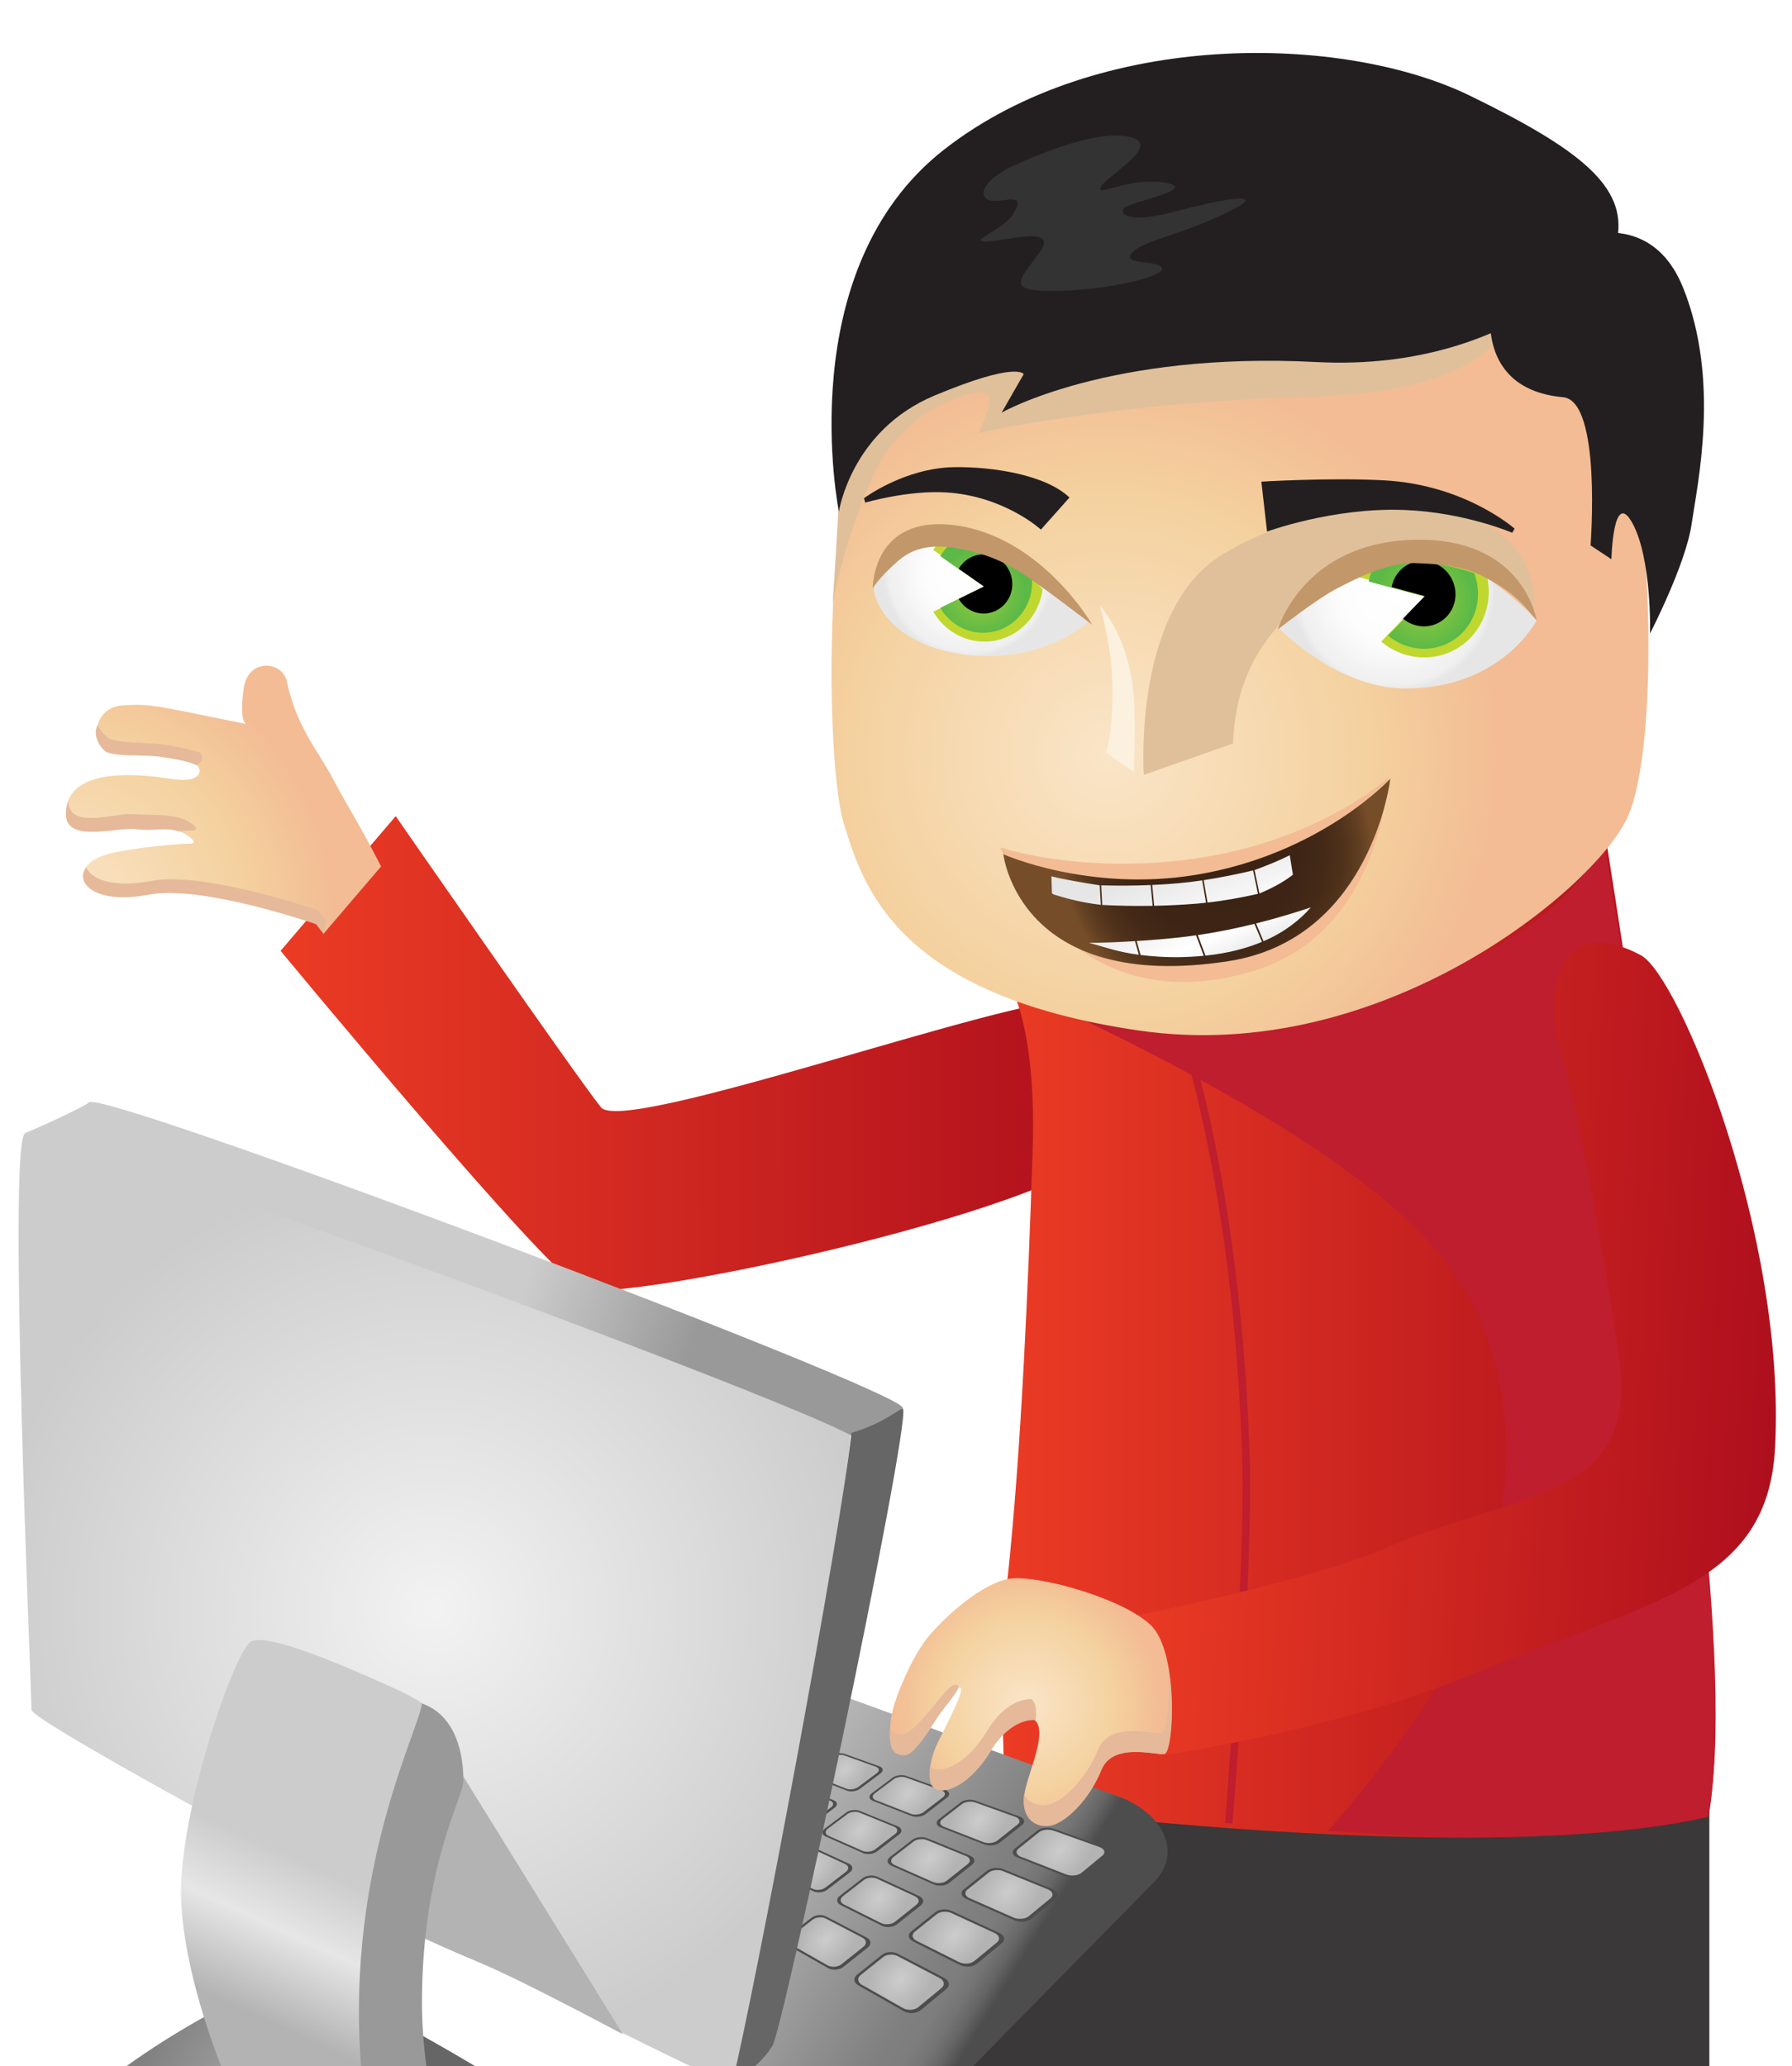 <?xml version="1.0" encoding="utf-8"?>
<!-- Generator: Adobe Illustrator 16.0.0, SVG Export Plug-In . SVG Version: 6.00 Build 0)  -->
<!DOCTYPE svg PUBLIC "-//W3C//DTD SVG 1.1//EN" "http://www.w3.org/Graphics/SVG/1.1/DTD/svg11.dtd">
<svg version="1.1" id="Layer_1" xmlns="http://www.w3.org/2000/svg" xmlns:xlink="http://www.w3.org/1999/xlink" x="0px" y="0px"
	 width="412px" height="475px" viewBox="0 0 412 475" enable-background="new 0 0 412 475" xml:space="preserve">
<polyline fill="#3A3838" points="393,414 393,475 207.148,478.908 250.111,382.788 "/>
<linearGradient id="SVGID_1_" gradientUnits="userSpaceOnUse" x1="55.183" y1="239.245" x2="248.951" y2="239.245" gradientTransform="matrix(1 -0.001 0.001 1 9.065 3.019)">
	<stop  offset="0" style="stop-color:#EB3B24"/>
	<stop  offset="0.995" style="stop-color:#AE0F1D"/>
</linearGradient>
<path fill="url(#SVGID_1_)" d="M90.975,187.629l-26.468,30.954c0,0,61.175,74.024,69.228,77.651
	c8.055,3.627,107.779-17.354,121.249-32.464c5.034-5.644,6.034-33.343-9.143-33.72c-15.175-0.374-102.464,30.896-107.664,24.516
	C132.975,248.188,90.975,187.629,90.975,187.629z"/>
<radialGradient id="SVGID_2_" cx="30.347" cy="178.627" r="62.156" gradientTransform="matrix(0.994 -0.114 0.114 0.994 -35.557 35.921)" gradientUnits="userSpaceOnUse">
	<stop  offset="0" style="stop-color:#FAE5C8"/>
	<stop  offset="0.661" style="stop-color:#F4D19F"/>
	<stop  offset="0.995" style="stop-color:#F3BC94"/>
</radialGradient>
<path fill="url(#SVGID_2_)" d="M74.425,214.618l13.191-15.429c-5.403-10.551-7.584-13.515-10.848-19.756
	c-3.554-6.808-8.53-12.02-10.857-22.876c-0.976-4.559-8.896-5.385-9.887,1.745c-1.052,7.561,0.495,8.122,0.495,8.122
	s-5.451-1.08-11.214-2.274c-10.521-2.181-12.247-2.317-17.198-1.97c-6.072,0.426-7.412,7.359-4.039,10.291
	c1.678,1.453,9.026-0.489,12.505-0.039c4.733,0.617,8.819,3.591,8.819,3.591s1.623,1.826-0.938,2.9
	c-2.18,0.917-6.336-0.174-10.205-0.507c-5.879-0.501-18.976-0.998-19.109,8.549c-0.097,6.945,11.995,1.695,16.218,2.322
	c4.855,0.718,8.855,0.697,12.099,3.031c2.694,1.938-0.524,1.634-0.524,1.634s-9.266,0.465-16.864,2.078
	c-12.005,2.555-8.139,12.651,8.086,9.512c12.212-2.366,38.488,6.79,38.488,6.79L74.425,214.618z"/>
<linearGradient id="SVGID_3_" gradientUnits="userSpaceOnUse" x1="230.497" y1="306.273" x2="394.293" y2="306.273">
	<stop  offset="0" style="stop-color:#EB3B24"/>
	<stop  offset="0.995" style="stop-color:#AE0F1D"/>
</linearGradient>
<path fill="url(#SVGID_3_)" d="M368.789,190.11c0,0-11.888,29.915-63.07,43.045c-40.368,10.357-74.019-7.627-74.019-7.627
	s6.681,9.323,5.724,38.771c-0.979,30.102-2.583,68.839-5.798,98.837c-1.851,17.276-1.004,40.657-0.409,52.073
	c49.331,6.098,122.372,11.423,161.58,2.451c6.001-33.277-7.536-118.822-14.396-164.875
	C372.481,213.029,368.789,190.11,368.789,190.11z"/>
<path fill="#BE1E2D" d="M368.559,191.722c0,0-1.279,19.64-50.419,37.756c-36.821,13.575-85.683-2.599-85.683-2.599
	s68.891,29.288,95.591,58.049c25.14,27.045,20.148,65.022,9.333,89.849c-6.204,14.28-23.385,36.603-32.1,46.165l27.687,1.487
	c22.834,0.132,43.942-1.158,59.66-4.729c6.606-32.14-6.309-116.415-14.227-164.914C371.924,213.114,368.559,191.722,368.559,191.722
	z"/>
<g>

		<linearGradient id="SVGID_4_" gradientUnits="userSpaceOnUse" x1="-1887.686" y1="405.213" x2="-1803.562" y2="457.154" gradientTransform="matrix(1 0 0 1 2036.908 0)">
		<stop  offset="0.011" style="stop-color:#CCCCCC"/>
		<stop  offset="0.189" style="stop-color:#C1C1C1"/>
		<stop  offset="0.504" style="stop-color:#A3A3A3"/>
		<stop  offset="0.809" style="stop-color:#808080"/>
		<stop  offset="0.871" style="stop-color:#7D7D7D"/>
		<stop  offset="0.911" style="stop-color:#747474"/>
		<stop  offset="0.944" style="stop-color:#656565"/>
		<stop  offset="0.974" style="stop-color:#505050"/>
		<stop  offset="0.979" style="stop-color:#4D4D4D"/>
	</linearGradient>
	<path fill="url(#SVGID_4_)" d="M145.94,381.055c5.422-3.057,12.959-4.11,17.165-2.353l94.712,34.526
		c10.098,4.21,13.898,12.935,7.486,19.465l-48.988,49.826c-9.644,9.803-26.155,10.131-35.416,1.025l-85.205-53.931
		c-3.156-3.106-3.422-14.229,3.386-18.07L145.94,381.055z"/>
	<g>
		<g>
			<g>
				<path fill="#4D4D4D" d="M159.802,426.686c0.788-0.586,2.039-0.736,2.799-0.341l7.292,3.794c0.815,0.434,0.825,1.274,0.004,1.884
					l-5.145,3.856c-0.834,0.621-2.16,0.75-2.955,0.301l-7.085-4.035c-0.736-0.417-0.682-1.238,0.12-1.822L159.802,426.686z"/>

					<radialGradient id="SVGID_5_" cx="1645.736" cy="-630.81" r="4.732" gradientTransform="matrix(-0.707 -0.695 1.007 -1.024 1960.88 928.497)" gradientUnits="userSpaceOnUse">
					<stop  offset="0.011" style="stop-color:#CCCCCC"/>
					<stop  offset="1" style="stop-color:#B3B3B3"/>
				</radialGradient>
				<path fill="url(#SVGID_5_)" d="M159.952,427.056c0.721-0.528,1.857-0.665,2.543-0.306l6.601,3.455
					c0.736,0.385,0.74,1.146-0.002,1.697l-4.659,3.486c-0.752,0.558-1.946,0.682-2.665,0.279l-6.432-3.653
					c-0.672-0.378-0.625-1.116,0.102-1.65L159.952,427.056z"/>
			</g>
			<g>
				<path fill="#4D4D4D" d="M202.745,449.406c0.91-0.724,2.53-0.847,3.636-0.268l10.69,5.562c1.214,0.634,1.438,1.774,0.497,2.549
					l-5.918,4.883c-0.958,0.789-2.699,0.882-3.882,0.213l-10.439-5.945c-1.078-0.608-1.192-1.699-0.278-2.442L202.745,449.406z"/>

					<radialGradient id="SVGID_6_" cx="1596.172" cy="-621.02" r="6.451" gradientTransform="matrix(-0.707 -0.695 1.007 -1.024 1960.88 928.497)" gradientUnits="userSpaceOnUse">
					<stop  offset="0.011" style="stop-color:#CCCCCC"/>
					<stop  offset="1" style="stop-color:#B3B3B3"/>
				</radialGradient>
				<path fill="url(#SVGID_6_)" d="M203.041,449.916c0.821-0.662,2.298-0.768,3.296-0.25l9.684,5.063
					c1.087,0.569,1.291,1.601,0.438,2.303l-5.359,4.413c-0.863,0.706-2.437,0.797-3.503,0.192l-9.466-5.367
					c-0.985-0.559-1.095-1.551-0.261-2.218L203.041,449.916z"/>
			</g>
			<g>
				<path fill="#4D4D4D" d="M186.597,440.864c0.868-0.673,2.341-0.806,3.304-0.299l9.342,4.854c1.05,0.549,1.184,1.566,0.288,2.278
					l-5.645,4.49c-0.911,0.724-2.493,0.834-3.518,0.252l-9.096-5.179c-0.944-0.537-0.984-1.513-0.106-2.19L186.597,440.864z"/>

					<radialGradient id="SVGID_7_" cx="1614.879" cy="-624.714" r="5.769" gradientTransform="matrix(-0.707 -0.695 1.007 -1.024 1960.88 928.497)" gradientUnits="userSpaceOnUse">
					<stop  offset="0.011" style="stop-color:#CCCCCC"/>
					<stop  offset="1" style="stop-color:#B3B3B3"/>
				</radialGradient>
				<path fill="url(#SVGID_7_)" d="M186.829,441.313c0.786-0.604,2.133-0.727,3.01-0.271l8.45,4.415
					c0.942,0.496,1.06,1.423,0.25,2.07l-5.104,4.053c-0.823,0.655-2.252,0.755-3.179,0.224l-8.249-4.675
					c-0.856-0.483-0.904-1.376-0.109-1.99L186.829,441.313z"/>
			</g>
			<g>
				<path fill="#4D4D4D" d="M172.392,433.345c0.826-0.617,2.18-0.766,3.034-0.32l8.217,4.275c0.924,0.481,0.989,1.408,0.133,2.065
					l-5.389,4.146c-0.867,0.668-2.31,0.797-3.21,0.28l-7.998-4.552c-0.828-0.471-0.816-1.362,0.02-1.991L172.392,433.345z"/>

					<radialGradient id="SVGID_8_" cx="1631.264" cy="-627.951" r="5.206" gradientTransform="matrix(-0.707 -0.695 1.007 -1.024 1960.88 928.497)" gradientUnits="userSpaceOnUse">
					<stop  offset="0.011" style="stop-color:#CCCCCC"/>
					<stop  offset="1" style="stop-color:#B3B3B3"/>
				</radialGradient>
				<path fill="url(#SVGID_8_)" d="M172.581,433.756c0.752-0.566,1.983-0.7,2.754-0.29l7.438,3.885
					c0.835,0.438,0.891,1.271,0.115,1.873l-4.877,3.746c-0.784,0.603-2.089,0.714-2.901,0.256l-7.257-4.115
					c-0.755-0.43-0.746-1.234,0.015-1.811L172.581,433.756z"/>
			</g>
			<g>
				<path fill="#4D4D4D" d="M148.567,420.736c0.758-0.541,1.914-0.695,2.594-0.342l6.516,3.391c0.725,0.385,0.686,1.146-0.096,1.727
					l-4.933,3.593c-0.793,0.575-2.016,0.727-2.723,0.317l-6.322-3.596c-0.662-0.38-0.569-1.13,0.202-1.68L148.567,420.736z"/>

					<radialGradient id="SVGID_9_" cx="1658.61" cy="-633.352" r="4.332" gradientTransform="matrix(-0.707 -0.695 1.007 -1.024 1960.88 928.497)" gradientUnits="userSpaceOnUse">
					<stop  offset="0.011" style="stop-color:#CCCCCC"/>
					<stop  offset="1" style="stop-color:#B3B3B3"/>
				</radialGradient>
				<path fill="url(#SVGID_9_)" d="M148.688,421.079c0.688-0.494,1.744-0.634,2.36-0.313l5.894,3.079
					c0.651,0.346,0.621,1.045-0.091,1.565l-4.464,3.251c-0.717,0.521-1.825,0.653-2.462,0.291l-5.742-3.26
					c-0.599-0.337-0.517-1.018,0.177-1.514L148.688,421.079z"/>
			</g>
			<g>
				<path fill="#4D4D4D" d="M138.474,415.4c0.73-0.51,1.811-0.669,2.423-0.348l5.85,3.044c0.656,0.337,0.579,1.052-0.171,1.588
					l-4.722,3.368c-0.762,0.55-1.904,0.69-2.533,0.331l-5.68-3.229c-0.591-0.335-0.468-1.031,0.265-1.543L138.474,415.4z"/>

					<radialGradient id="SVGID_10_" cx="1670.139" cy="-635.628" r="3.986" gradientTransform="matrix(-0.707 -0.695 1.007 -1.024 1960.88 928.497)" gradientUnits="userSpaceOnUse">
					<stop  offset="0.011" style="stop-color:#CCCCCC"/>
					<stop  offset="1" style="stop-color:#B3B3B3"/>
				</radialGradient>
				<path fill="url(#SVGID_10_)" d="M138.574,415.711c0.659-0.461,1.644-0.606,2.197-0.318l5.297,2.774
					c0.588,0.303,0.518,0.945-0.16,1.438l-4.281,3.045c-0.687,0.493-1.717,0.623-2.285,0.303l-5.157-2.921
					c-0.537-0.306-0.43-0.936,0.238-1.406L138.574,415.711z"/>
			</g>
			<g>
				<path fill="#4D4D4D" d="M129.369,410.58c0.696-0.487,1.706-0.64,2.262-0.354l5.289,2.752c0.587,0.309,0.485,0.966-0.236,1.471
					l-4.536,3.175c-0.729,0.509-1.793,0.661-2.365,0.336l-5.123-2.915c-0.532-0.307-0.392-0.95,0.314-1.441L129.369,410.58z"/>

					<radialGradient id="SVGID_11_" cx="1680.52" cy="-637.68" r="3.689" gradientTransform="matrix(-0.707 -0.695 1.007 -1.024 1960.88 928.497)" gradientUnits="userSpaceOnUse">
					<stop  offset="0.011" style="stop-color:#CCCCCC"/>
					<stop  offset="1" style="stop-color:#B3B3B3"/>
				</radialGradient>
				<path fill="url(#SVGID_11_)" d="M129.444,410.867c0.636-0.439,1.555-0.58,2.057-0.32l4.782,2.507
					c0.534,0.275,0.438,0.876-0.215,1.332l-4.106,2.864c-0.661,0.46-1.621,0.601-2.137,0.311l-4.655-2.639
					c-0.486-0.274-0.355-0.856,0.283-1.302L129.444,410.867z"/>
			</g>
			<g>
				<path fill="#4D4D4D" d="M121.105,406.208c0.671-0.458,1.622-0.616,2.123-0.353l4.801,2.497c0.537,0.278,0.407,0.893-0.283,1.364
					l-4.362,3.006c-0.704,0.474-1.698,0.632-2.213,0.333l-4.649-2.646c-0.485-0.281-0.329-0.876,0.354-1.333L121.105,406.208z"/>

					<radialGradient id="SVGID_12_" cx="1689.918" cy="-639.534" r="3.429" gradientTransform="matrix(-0.707 -0.695 1.007 -1.024 1960.88 928.497)" gradientUnits="userSpaceOnUse">
					<stop  offset="0.011" style="stop-color:#CCCCCC"/>
					<stop  offset="1" style="stop-color:#B3B3B3"/>
				</radialGradient>
				<path fill="url(#SVGID_12_)" d="M121.161,406.477c0.611-0.418,1.476-0.562,1.93-0.323l4.346,2.274
					c0.482,0.251,0.371,0.805-0.258,1.239l-3.952,2.705c-0.638,0.438-1.534,0.575-2.002,0.313l-4.216-2.393
					c-0.447-0.25-0.304-0.797,0.317-1.213L121.161,406.477z"/>
			</g>
		</g>
		<g>
			<g>
				<path fill="#4D4D4D" d="M170.56,418.801c0.768-0.564,2.03-0.732,2.818-0.367l7.563,3.476c0.846,0.384,0.891,1.188,0.096,1.785
					l-5.014,3.746c-0.811,0.606-2.138,0.759-2.967,0.347l-7.366-3.703c-0.765-0.39-0.755-1.165,0.026-1.738L170.56,418.801z"/>

					<radialGradient id="SVGID_13_" cx="1643.58" cy="-621.392" r="4.742" gradientTransform="matrix(-0.707 -0.695 1.007 -1.024 1960.88 928.497)" gradientUnits="userSpaceOnUse">
					<stop  offset="0.011" style="stop-color:#CCCCCC"/>
					<stop  offset="1" style="stop-color:#B3B3B3"/>
				</radialGradient>
				<path fill="url(#SVGID_13_)" d="M170.729,419.151c0.706-0.513,1.847-0.665,2.563-0.333l6.843,3.155
					c0.767,0.356,0.806,1.079,0.083,1.622l-4.532,3.388c-0.737,0.548-1.941,0.683-2.688,0.313l-6.685-3.351
					c-0.696-0.347-0.688-1.055,0.022-1.566L170.729,419.151z"/>
			</g>
			<g>
				<path fill="#4D4D4D" d="M215.039,439.584c0.876-0.7,2.502-0.854,3.645-0.327l11.029,5.074c1.244,0.578,1.528,1.653,0.622,2.394
					l-5.738,4.732c-0.92,0.763-2.681,0.878-3.897,0.272l-10.79-5.423c-1.114-0.566-1.288-1.594-0.397-2.308L215.039,439.584z"/>

					<radialGradient id="SVGID_14_" cx="1594.344" cy="-609.79" r="6.441" gradientTransform="matrix(-0.707 -0.695 1.007 -1.024 1960.88 928.497)" gradientUnits="userSpaceOnUse">
					<stop  offset="0.011" style="stop-color:#CCCCCC"/>
					<stop  offset="1" style="stop-color:#B3B3B3"/>
				</radialGradient>
				<path fill="url(#SVGID_14_)" d="M215.356,440.059c0.793-0.638,2.273-0.771,3.308-0.299l9.982,4.615
					c1.128,0.52,1.382,1.491,0.556,2.169l-5.188,4.269c-0.836,0.695-2.417,0.801-3.52,0.252l-9.786-4.899
					c-1.021-0.513-1.178-1.447-0.368-2.099L215.356,440.059z"/>
			</g>
			<g>
				<path fill="#4D4D4D" d="M198.337,431.778c0.836-0.652,2.321-0.809,3.32-0.342l9.646,4.433c1.09,0.5,1.276,1.471,0.408,2.158
					l-5.478,4.351c-0.889,0.702-2.474,0.838-3.534,0.301l-9.424-4.735c-0.977-0.488-1.072-1.421-0.221-2.08L198.337,431.778z"/>

					<radialGradient id="SVGID_15_" cx="1612.897" cy="-614.163" r="5.769" gradientTransform="matrix(-0.707 -0.695 1.007 -1.024 1960.88 928.497)" gradientUnits="userSpaceOnUse">
					<stop  offset="0.011" style="stop-color:#CCCCCC"/>
					<stop  offset="1" style="stop-color:#B3B3B3"/>
				</radialGradient>
				<path fill="url(#SVGID_15_)" d="M198.593,432.204c0.768-0.587,2.113-0.731,3.019-0.313l8.736,4.037
					c0.979,0.451,1.142,1.325,0.354,1.95l-4.956,3.933c-0.798,0.63-2.231,0.75-3.191,0.279l-8.549-4.283
					c-0.888-0.444-0.976-1.292-0.208-1.891L198.593,432.204z"/>
			</g>
			<g>
				<path fill="#4D4D4D" d="M183.624,424.905c0.802-0.606,2.165-0.771,3.05-0.359l8.507,3.91c0.957,0.438,1.067,1.315,0.234,1.955
					l-5.238,4.033c-0.84,0.646-2.298,0.791-3.229,0.321l-8.302-4.172c-0.862-0.434-0.896-1.277-0.079-1.89L183.624,424.905z"/>

					<radialGradient id="SVGID_16_" cx="1629.177" cy="-617.998" r="5.209" gradientTransform="matrix(-0.707 -0.695 1.007 -1.024 1960.88 928.497)" gradientUnits="userSpaceOnUse">
					<stop  offset="0.011" style="stop-color:#CCCCCC"/>
					<stop  offset="1" style="stop-color:#B3B3B3"/>
				</radialGradient>
				<path fill="url(#SVGID_16_)" d="M183.833,425.288c0.728-0.546,1.971-0.697,2.771-0.326l7.704,3.563
					c0.861,0.393,0.954,1.185,0.199,1.767l-4.737,3.64c-0.763,0.587-2.073,0.72-2.917,0.296l-7.532-3.773
					c-0.782-0.393-0.814-1.155-0.076-1.711L183.833,425.288z"/>
			</g>
			<g>
				<path fill="#4D4D4D" d="M158.889,413.342c0.741-0.531,1.909-0.695,2.614-0.375l6.762,3.111c0.753,0.354,0.753,1.085-0.008,1.643
					l-4.805,3.505c-0.775,0.569-2.01,0.726-2.745,0.355l-6.583-3.313c-0.688-0.342-0.634-1.056,0.115-1.594L158.889,413.342z"/>

					<radialGradient id="SVGID_17_" cx="1656.416" cy="-624.418" r="4.344" gradientTransform="matrix(-0.707 -0.695 1.007 -1.024 1960.88 928.497)" gradientUnits="userSpaceOnUse">
					<stop  offset="0.011" style="stop-color:#CCCCCC"/>
					<stop  offset="1" style="stop-color:#B3B3B3"/>
				</radialGradient>
				<path fill="url(#SVGID_17_)" d="M159.029,413.662c0.673-0.479,1.729-0.631,2.37-0.333l6.128,2.825
					c0.678,0.318,0.676,0.983-0.018,1.481l-4.352,3.17c-0.697,0.518-1.813,0.656-2.476,0.324l-5.983-2.99
					c-0.621-0.311-0.572-0.965,0.108-1.45L159.029,413.662z"/>
			</g>
			<g>
				<path fill="#4D4D4D" d="M148.392,408.436c0.713-0.491,1.803-0.661,2.433-0.371l6.089,2.801c0.678,0.311,0.638,0.989-0.091,1.51
					l-4.618,3.298c-0.746,0.528-1.887,0.685-2.546,0.354l-5.919-2.974c-0.622-0.313-0.535-0.974,0.188-1.475L148.392,408.436z"/>

					<radialGradient id="SVGID_18_" cx="1667.923" cy="-627.128" r="4" gradientTransform="matrix(-0.707 -0.695 1.007 -1.024 1960.88 928.497)" gradientUnits="userSpaceOnUse">
					<stop  offset="0.011" style="stop-color:#CCCCCC"/>
					<stop  offset="1" style="stop-color:#B3B3B3"/>
				</radialGradient>
				<path fill="url(#SVGID_18_)" d="M148.507,408.734c0.642-0.454,1.633-0.6,2.208-0.338l5.514,2.542
					c0.608,0.285,0.572,0.9-0.095,1.369l-4.172,2.982c-0.673,0.476-1.708,0.623-2.304,0.321l-5.374-2.688
					c-0.565-0.277-0.488-0.882,0.164-1.337L148.507,408.734z"/>
			</g>
			<g>
				<path fill="#4D4D4D" d="M138.906,404.004c0.682-0.468,1.704-0.641,2.274-0.375l5.506,2.534c0.616,0.277,0.545,0.909-0.156,1.402
					l-4.44,3.103c-0.713,0.502-1.779,0.662-2.379,0.363l-5.349-2.69c-0.557-0.279-0.446-0.896,0.249-1.372L138.906,404.004z"/>

					<radialGradient id="SVGID_19_" cx="1678.299" cy="-629.573" r="3.704" gradientTransform="matrix(-0.707 -0.695 1.007 -1.024 1960.88 928.497)" gradientUnits="userSpaceOnUse">
					<stop  offset="0.011" style="stop-color:#CCCCCC"/>
					<stop  offset="1" style="stop-color:#B3B3B3"/>
				</radialGradient>
				<path fill="url(#SVGID_19_)" d="M138.997,404.284c0.621-0.432,1.548-0.587,2.07-0.347l4.984,2.3
					c0.555,0.259,0.485,0.827-0.153,1.275l-4.012,2.807c-0.649,0.45-1.611,0.595-2.151,0.327l-4.857-2.431
					c-0.516-0.252-0.413-0.813,0.218-1.243L138.997,404.284z"/>
			</g>
			<g>
				<path fill="#4D4D4D" d="M130.29,399.981c0.661-0.45,1.612-0.618,2.139-0.38l5,2.306c0.562,0.253,0.467,0.839-0.213,1.308
					l-4.273,2.935c-0.68,0.47-1.681,0.627-2.223,0.361l-4.858-2.439c-0.513-0.258-0.385-0.83,0.282-1.286L130.29,399.981z"/>

					<radialGradient id="SVGID_20_" cx="1687.703" cy="-631.789" r="3.446" gradientTransform="matrix(-0.707 -0.695 1.007 -1.024 1960.88 928.497)" gradientUnits="userSpaceOnUse">
					<stop  offset="0.011" style="stop-color:#CCCCCC"/>
					<stop  offset="1" style="stop-color:#B3B3B3"/>
				</radialGradient>
				<path fill="url(#SVGID_20_)" d="M130.357,400.237c0.603-0.41,1.472-0.556,1.949-0.341l4.524,2.093
					c0.509,0.224,0.415,0.766-0.199,1.183l-3.861,2.653c-0.624,0.426-1.527,0.57-2.015,0.328l-4.413-2.21
					c-0.461-0.228-0.351-0.751,0.261-1.162L130.357,400.237z"/>
			</g>
		</g>
		<g>
			<g>
				<path fill="#4D4D4D" d="M181.05,411.109c0.751-0.545,2.019-0.728,2.832-0.397l7.814,3.168c0.876,0.354,0.961,1.121,0.187,1.701
					l-4.88,3.654c-0.789,0.593-2.131,0.752-2.987,0.377l-7.633-3.392c-0.797-0.348-0.816-1.092-0.058-1.646L181.05,411.109z"/>

					<radialGradient id="SVGID_21_" cx="1641.479" cy="-612.217" r="4.751" gradientTransform="matrix(-0.707 -0.695 1.007 -1.024 1960.88 928.497)" gradientUnits="userSpaceOnUse">
					<stop  offset="0.011" style="stop-color:#CCCCCC"/>
					<stop  offset="1" style="stop-color:#B3B3B3"/>
				</radialGradient>
				<path fill="url(#SVGID_21_)" d="M181.243,411.439c0.679-0.497,1.83-0.657,2.574-0.361l7.074,2.89
					c0.791,0.315,0.866,1.008,0.16,1.535l-4.42,3.298c-0.713,0.531-1.919,0.688-2.689,0.348l-6.929-3.07
					c-0.727-0.315-0.75-0.984-0.053-1.49L181.243,411.439z"/>
			</g>
			<g>
				<path fill="#4D4D4D" d="M226.952,430.055c0.853-0.682,2.484-0.853,3.656-0.375l11.346,4.602
					c1.282,0.518,1.615,1.531,0.731,2.261l-5.552,4.582c-0.899,0.736-2.653,0.881-3.912,0.327l-11.124-4.937
					c-1.143-0.51-1.369-1.485-0.507-2.179L226.952,430.055z"/>

					<radialGradient id="SVGID_22_" cx="1592.571" cy="-598.905" r="6.431" gradientTransform="matrix(-0.707 -0.695 1.007 -1.024 1960.88 928.497)" gradientUnits="userSpaceOnUse">
					<stop  offset="0.011" style="stop-color:#CCCCCC"/>
					<stop  offset="1" style="stop-color:#B3B3B3"/>
				</radialGradient>
				<path fill="url(#SVGID_22_)" d="M227.295,430.492c0.775-0.618,2.262-0.769,3.318-0.334l10.276,4.18
					c1.153,0.473,1.453,1.396,0.653,2.049l-5.028,4.136c-0.812,0.671-2.393,0.805-3.527,0.3l-10.092-4.457
					c-1.045-0.465-1.248-1.351-0.464-1.979L227.295,430.492z"/>
			</g>
			<g>
				<path fill="#4D4D4D" d="M209.746,422.952c0.813-0.634,2.307-0.803,3.336-0.392l9.942,4.038c1.117,0.457,1.347,1.368,0.507,2.04
					l-5.316,4.227c-0.86,0.674-2.451,0.834-3.55,0.345l-9.733-4.32c-1.006-0.448-1.146-1.324-0.319-1.969L209.746,422.952z"/>

					<radialGradient id="SVGID_23_" cx="1610.967" cy="-603.913" r="5.769" gradientTransform="matrix(-0.707 -0.695 1.007 -1.024 1960.88 928.497)" gradientUnits="userSpaceOnUse">
					<stop  offset="0.011" style="stop-color:#CCCCCC"/>
					<stop  offset="1" style="stop-color:#B3B3B3"/>
				</radialGradient>
				<path fill="url(#SVGID_23_)" d="M210.027,423.349c0.741-0.575,2.098-0.728,3.028-0.348l9.001,3.668
					c1.01,0.408,1.22,1.237,0.448,1.848l-4.808,3.815c-0.774,0.615-2.217,0.755-3.205,0.318l-8.83-3.904
					c-0.916-0.404-1.045-1.202-0.298-1.784L210.027,423.349z"/>
			</g>
			<g>
				<path fill="#4D4D4D" d="M194.558,416.684c0.782-0.584,2.15-0.767,3.064-0.391l8.783,3.56c0.986,0.399,1.135,1.232,0.325,1.855
					l-5.096,3.917c-0.813,0.633-2.274,0.799-3.236,0.367l-8.588-3.815c-0.893-0.394-0.968-1.194-0.17-1.795L194.558,416.684z"/>

					<radialGradient id="SVGID_24_" cx="1627.147" cy="-608.316" r="5.217" gradientTransform="matrix(-0.707 -0.695 1.007 -1.024 1960.88 928.497)" gradientUnits="userSpaceOnUse">
					<stop  offset="0.011" style="stop-color:#CCCCCC"/>
					<stop  offset="1" style="stop-color:#B3B3B3"/>
				</radialGradient>
				<path fill="url(#SVGID_24_)" d="M194.793,417.047c0.707-0.531,1.953-0.695,2.781-0.357l7.948,3.238
					c0.893,0.363,1.028,1.117,0.288,1.679l-4.604,3.543c-0.744,0.57-2.063,0.717-2.935,0.333l-7.785-3.443
					c-0.819-0.359-0.884-1.089-0.166-1.635L194.793,417.047z"/>
			</g>
			<g>
				<path fill="#4D4D4D" d="M168.97,406.12c0.715-0.514,1.893-0.695,2.622-0.395l6.999,2.84c0.784,0.321,0.821,1.018,0.075,1.559
					l-4.687,3.419c-0.757,0.554-1.996,0.726-2.761,0.387l-6.83-3.034c-0.712-0.315-0.692-0.994,0.037-1.52L168.97,406.12z"/>

					<radialGradient id="SVGID_25_" cx="1654.272" cy="-615.698" r="4.355" gradientTransform="matrix(-0.707 -0.695 1.007 -1.024 1960.88 928.497)" gradientUnits="userSpaceOnUse">
					<stop  offset="0.011" style="stop-color:#CCCCCC"/>
					<stop  offset="1" style="stop-color:#B3B3B3"/>
				</radialGradient>
				<path fill="url(#SVGID_25_)" d="M169.119,406.43c0.662-0.472,1.725-0.633,2.392-0.364l6.338,2.579
					c0.708,0.292,0.736,0.929,0.056,1.419l-4.241,3.089c-0.686,0.501-1.803,0.656-2.495,0.354l-6.199-2.747
					c-0.65-0.286-0.632-0.897,0.034-1.376L169.119,406.43z"/>
			</g>
			<g>
				<path fill="#4D4D4D" d="M158.083,401.637c0.697-0.488,1.789-0.668,2.447-0.402l6.31,2.565c0.705,0.283,0.698,0.931-0.018,1.441
					l-4.507,3.214c-0.721,0.525-1.876,0.69-2.562,0.385l-6.15-2.729c-0.642-0.286-0.587-0.916,0.114-1.41L158.083,401.637z"/>

					<radialGradient id="SVGID_26_" cx="1665.758" cy="-618.822" r="4.014" gradientTransform="matrix(-0.707 -0.695 1.007 -1.024 1960.88 928.497)" gradientUnits="userSpaceOnUse">
					<stop  offset="0.011" style="stop-color:#CCCCCC"/>
					<stop  offset="1" style="stop-color:#B3B3B3"/>
				</radialGradient>
				<path fill="url(#SVGID_26_)" d="M158.212,401.913c0.637-0.44,1.628-0.603,2.226-0.359l5.717,2.328
					c0.632,0.256,0.621,0.844-0.03,1.306l-4.078,2.909c-0.657,0.469-1.698,0.624-2.314,0.349l-5.581-2.47
					c-0.585-0.256-0.541-0.827,0.097-1.274L158.212,401.913z"/>
			</g>
			<g>
				<path fill="#4D4D4D" d="M148.238,397.574c0.669-0.466,1.691-0.648,2.292-0.397l5.708,2.313c0.636,0.261,0.597,0.864-0.094,1.346
					l-4.331,3.038c-0.699,0.488-1.774,0.652-2.394,0.379l-5.566-2.47c-0.58-0.254-0.5-0.84,0.176-1.311L148.238,397.574z"/>

					<radialGradient id="SVGID_27_" cx="1676.124" cy="-621.644" r="3.719" gradientTransform="matrix(-0.707 -0.695 1.007 -1.024 1960.88 928.497)" gradientUnits="userSpaceOnUse">
					<stop  offset="0.011" style="stop-color:#CCCCCC"/>
					<stop  offset="1" style="stop-color:#B3B3B3"/>
				</radialGradient>
				<path fill="url(#SVGID_27_)" d="M148.343,397.832c0.613-0.414,1.542-0.576,2.089-0.363l5.167,2.111
					c0.577,0.231,0.535,0.782-0.092,1.219l-3.928,2.74c-0.629,0.442-1.599,0.599-2.158,0.351l-5.048-2.234
					c-0.532-0.234-0.461-0.767,0.154-1.188L148.343,397.832z"/>
			</g>
			<g>
				<path fill="#4D4D4D" d="M139.287,393.879c0.645-0.439,1.604-0.619,2.148-0.395l5.2,2.107c0.577,0.237,0.51,0.798-0.156,1.261
					l-4.175,2.865c-0.673,0.464-1.676,0.635-2.241,0.387l-5.058-2.246c-0.529-0.231-0.429-0.781,0.226-1.228L139.287,393.879z"/>

					<radialGradient id="SVGID_28_" cx="1685.532" cy="-624.206" r="3.461" gradientTransform="matrix(-0.707 -0.695 1.007 -1.024 1960.88 928.497)" gradientUnits="userSpaceOnUse">
					<stop  offset="0.011" style="stop-color:#CCCCCC"/>
					<stop  offset="1" style="stop-color:#B3B3B3"/>
				</radialGradient>
				<path fill="url(#SVGID_28_)" d="M139.372,394.122c0.586-0.399,1.462-0.565,1.956-0.356l4.705,1.914
					c0.521,0.215,0.458,0.718-0.144,1.136l-3.786,2.595c-0.603,0.421-1.516,0.575-2.027,0.353l-4.589-2.03
					c-0.482-0.211-0.391-0.711,0.205-1.113L139.372,394.122z"/>
			</g>
		</g>
		<g>
			<g>
				<path fill="#4D4D4D" d="M191.282,403.617c0.735-0.541,2.004-0.737,2.843-0.432l8.059,2.88c0.896,0.322,1.021,1.042,0.27,1.613
					l-4.757,3.556c-0.766,0.578-2.115,0.761-2.998,0.412l-7.883-3.091c-0.822-0.32-0.88-1.021-0.138-1.563L191.282,403.617z"/>

					<radialGradient id="SVGID_29_" cx="1639.433" cy="-603.275" r="4.76" gradientTransform="matrix(-0.707 -0.695 1.007 -1.024 1960.88 928.497)" gradientUnits="userSpaceOnUse">
					<stop  offset="0.011" style="stop-color:#CCCCCC"/>
					<stop  offset="1" style="stop-color:#B3B3B3"/>
				</radialGradient>
				<path fill="url(#SVGID_29_)" d="M191.497,403.923c0.665-0.487,1.815-0.662,2.58-0.384l7.289,2.616
					c0.818,0.299,0.928,0.948,0.243,1.457l-4.307,3.222c-0.692,0.519-1.909,0.687-2.706,0.376l-7.156-2.795
					c-0.75-0.292-0.8-0.927-0.126-1.423L191.497,403.923z"/>
			</g>
			<g>
				<path fill="#4D4D4D" d="M238.522,420.802c0.827-0.665,2.463-0.852,3.664-0.42l11.635,4.164c1.313,0.471,1.693,1.418,0.833,2.125
					l-5.376,4.435c-0.871,0.718-2.634,0.889-3.92,0.382l-11.431-4.474c-1.182-0.46-1.449-1.381-0.609-2.052L238.522,420.802z"/>

					<radialGradient id="SVGID_30_" cx="1590.855" cy="-588.351" r="6.42" gradientTransform="matrix(-0.707 -0.695 1.007 -1.024 1960.88 928.497)" gradientUnits="userSpaceOnUse">
					<stop  offset="0.011" style="stop-color:#CCCCCC"/>
					<stop  offset="1" style="stop-color:#B3B3B3"/>
				</radialGradient>
				<path fill="url(#SVGID_30_)" d="M238.886,421.214c0.752-0.604,2.234-0.772,3.338-0.372l10.53,3.771
					c1.178,0.43,1.518,1.292,0.74,1.932l-4.863,4.011c-0.789,0.646-2.377,0.801-3.537,0.347l-10.366-4.042
					c-1.079-0.422-1.322-1.252-0.563-1.868L238.886,421.214z"/>
			</g>
			<g>
				<path fill="#4D4D4D" d="M220.841,414.369c0.794-0.614,2.288-0.813,3.347-0.431l10.213,3.656
					c1.149,0.411,1.427,1.276,0.605,1.921l-5.161,4.104c-0.835,0.66-2.435,0.837-3.56,0.396l-10.021-3.923
					c-1.042-0.409-1.223-1.241-0.419-1.863L220.841,414.369z"/>

					<radialGradient id="SVGID_31_" cx="1609.096" cy="-593.957" r="5.768" gradientTransform="matrix(-0.707 -0.695 1.007 -1.024 1960.88 928.497)" gradientUnits="userSpaceOnUse">
					<stop  offset="0.011" style="stop-color:#CCCCCC"/>
					<stop  offset="1" style="stop-color:#B3B3B3"/>
				</radialGradient>
				<path fill="url(#SVGID_31_)" d="M221.145,414.744c0.722-0.564,2.078-0.735,3.043-0.389l9.244,3.323
					c1.038,0.374,1.284,1.153,0.533,1.748l-4.666,3.701c-0.752,0.595-2.197,0.753-3.22,0.361l-9.086-3.543
					c-0.948-0.374-1.109-1.128-0.382-1.694L221.145,414.744z"/>
			</g>
			<g>
				<path fill="#4D4D4D" d="M205.208,408.679c0.764-0.57,2.135-0.766,3.076-0.432l9.033,3.238c1.018,0.359,1.209,1.146,0.423,1.753
					l-4.955,3.812c-0.797,0.611-2.262,0.795-3.255,0.406l-8.854-3.466c-0.919-0.362-1.036-1.127-0.267-1.707L205.208,408.679z"/>

					<radialGradient id="SVGID_32_" cx="1625.17" cy="-598.892" r="5.222" gradientTransform="matrix(-0.707 -0.695 1.007 -1.024 1960.88 928.497)" gradientUnits="userSpaceOnUse">
					<stop  offset="0.011" style="stop-color:#CCCCCC"/>
					<stop  offset="1" style="stop-color:#B3B3B3"/>
				</radialGradient>
				<path fill="url(#SVGID_32_)" d="M205.459,409.02c0.691-0.52,1.938-0.695,2.793-0.389l8.186,2.94
					c0.917,0.328,1.084,1.036,0.373,1.581l-4.486,3.451c-0.721,0.556-2.045,0.72-2.939,0.369l-8.037-3.134
					c-0.833-0.324-0.942-1.019-0.243-1.549L205.459,409.02z"/>
			</g>
			<g>
				<path fill="#4D4D4D" d="M178.807,399.071c0.71-0.501,1.883-0.697,2.639-0.424l7.226,2.585c0.807,0.285,0.876,0.95,0.148,1.487
					l-4.574,3.335c-0.737,0.539-1.976,0.722-2.769,0.413l-7.062-2.771c-0.738-0.289-0.755-0.935-0.042-1.446L178.807,399.071z"/>

					<radialGradient id="SVGID_33_" cx="1652.181" cy="-607.19" r="4.367" gradientTransform="matrix(-0.707 -0.695 1.007 -1.024 1960.88 928.497)" gradientUnits="userSpaceOnUse">
					<stop  offset="0.011" style="stop-color:#CCCCCC"/>
					<stop  offset="1" style="stop-color:#B3B3B3"/>
				</radialGradient>
				<path fill="url(#SVGID_33_)" d="M178.982,399.355c0.641-0.453,1.712-0.627,2.398-0.382l6.541,2.354
					c0.729,0.26,0.791,0.862,0.13,1.343l-4.143,3.014c-0.666,0.486-1.787,0.657-2.501,0.374l-6.412-2.501
					c-0.667-0.257-0.689-0.85-0.036-1.313L178.982,399.355z"/>
			</g>
			<g>
				<path fill="#4D4D4D" d="M167.563,394.979c0.682-0.474,1.775-0.661,2.464-0.421l6.512,2.333c0.731,0.266,0.755,0.875,0.06,1.379
					l-4.407,3.14c-0.708,0.504-1.865,0.688-2.576,0.412l-6.369-2.495c-0.667-0.258-0.644-0.861,0.042-1.347L167.563,394.979z"/>

					<radialGradient id="SVGID_34_" cx="1663.642" cy="-610.71" r="4.027" gradientTransform="matrix(-0.707 -0.695 1.007 -1.024 1960.88 928.497)" gradientUnits="userSpaceOnUse">
					<stop  offset="0.011" style="stop-color:#CCCCCC"/>
					<stop  offset="1" style="stop-color:#B3B3B3"/>
				</radialGradient>
				<path fill="url(#SVGID_34_)" d="M167.708,395.247c0.617-0.43,1.62-0.605,2.238-0.388l5.898,2.127
					c0.658,0.238,0.674,0.791,0.042,1.243l-3.986,2.841c-0.641,0.459-1.687,0.626-2.329,0.373l-5.773-2.249
					c-0.609-0.239-0.587-0.785,0.036-1.227L167.708,395.247z"/>
			</g>
			<g>
				<path fill="#4D4D4D" d="M157.374,391.272c0.654-0.446,1.686-0.633,2.303-0.414l5.914,2.114c0.655,0.236,0.646,0.811-0.029,1.282
					l-4.241,2.97c-0.683,0.478-1.763,0.658-2.405,0.404l-5.77-2.258c-0.606-0.238-0.553-0.805,0.114-1.253L157.374,391.272z"/>

					<radialGradient id="SVGID_35_" cx="1673.998" cy="-613.891" r="3.734" gradientTransform="matrix(-0.707 -0.695 1.007 -1.024 1960.88 928.497)" gradientUnits="userSpaceOnUse">
					<stop  offset="0.011" style="stop-color:#CCCCCC"/>
					<stop  offset="1" style="stop-color:#B3B3B3"/>
				</radialGradient>
				<path fill="url(#SVGID_35_)" d="M157.497,391.52c0.598-0.41,1.533-0.579,2.089-0.373l5.352,1.926
					c0.593,0.208,0.583,0.724-0.029,1.155l-3.836,2.678c-0.622,0.438-1.597,0.601-2.178,0.377l-5.233-2.043
					c-0.556-0.219-0.505-0.722,0.095-1.144L157.497,391.52z"/>
			</g>
			<g>
				<path fill="#4D4D4D" d="M148.104,387.902c0.633-0.43,1.602-0.615,2.162-0.411l5.381,1.924c0.597,0.212,0.562,0.746-0.089,1.197
					l-4.091,2.814c-0.655,0.45-1.671,0.629-2.258,0.403l-5.246-2.053c-0.548-0.223-0.475-0.746,0.165-1.181L148.104,387.902z"/>

					<radialGradient id="SVGID_36_" cx="1683.402" cy="-616.779" r="3.476" gradientTransform="matrix(-0.707 -0.695 1.007 -1.024 1960.88 928.497)" gradientUnits="userSpaceOnUse">
					<stop  offset="0.011" style="stop-color:#CCCCCC"/>
					<stop  offset="1" style="stop-color:#B3B3B3"/>
				</radialGradient>
				<path fill="url(#SVGID_36_)" d="M148.203,388.132c0.582-0.395,1.456-0.561,1.967-0.376l4.873,1.754
					c0.541,0.193,0.501,0.68-0.09,1.087l-3.701,2.538c-0.599,0.41-1.511,0.576-2.042,0.365l-4.762-1.855
					c-0.497-0.193-0.429-0.67,0.146-1.061L148.203,388.132z"/>
			</g>
		</g>
	</g>
	<g>

			<radialGradient id="SVGID_37_" cx="-1808.046" cy="490.056" r="47.97" gradientTransform="matrix(1.081 0 0 1.119 2033.98 -51.783)" gradientUnits="userSpaceOnUse">
			<stop  offset="0.011" style="stop-color:#CCCCCC"/>
			<stop  offset="1" style="stop-color:#808080"/>
		</radialGradient>
		<path fill="url(#SVGID_37_)" d="M17.678,485.358c3.505-7.259,43.195-32.662,53.166-30.085
			c9.966,2.581,70.604,36.103,69.772,44.695c-0.83,8.595-32.394,36.958-41.531,37.813C89.945,538.643,15.185,490.513,17.678,485.358
			z"/>

			<radialGradient id="SVGID_38_" cx="-1937.029" cy="369.736" r="102.611" gradientTransform="matrix(1 0 0 1 2036.908 0)" gradientUnits="userSpaceOnUse">
			<stop  offset="0.011" style="stop-color:#F2F2F2"/>
			<stop  offset="1" style="stop-color:#CCCCCC"/>
		</radialGradient>
		<path fill="url(#SVGID_38_)" d="M5.65,260.668c3.073-3.073,188.231,63.769,189.765,68.38
			c1.537,4.608-24.586,147.509-26.891,149.814C166.219,481.164,7.25,396.926,7.25,393.089C7.25,389.244,1.809,264.507,5.65,260.668z
			"/>

			<linearGradient id="SVGID_39_" gradientUnits="userSpaceOnUse" x1="-1916.873" y1="295.731" x2="-1878.21" y2="310.213" gradientTransform="matrix(1 0 0 1 2036.908 0)">
			<stop  offset="0.011" style="stop-color:#CCCCCC"/>
			<stop  offset="1" style="stop-color:#999999"/>
		</linearGradient>
		<path fill="url(#SVGID_39_)" d="M5.044,260.668c2.93-2.924,173.736,59.76,190.754,69.409c5.509-2.875,12.045-5.552,11.737-6.47
			C206,318.995,23.539,250.356,20.468,253.425C19.383,254.514,4.398,261.319,5.044,260.668z"/>
		<path fill="#666666" d="M207.635,323.93c-0.227-0.677-3.925,3.125-11.886,5.467c-2.349,22.495-21.985,127.26-27.46,149.759
			c7.462-5.18,8.835-8.297,9.201-8.661C179.794,468.185,209.174,328.544,207.635,323.93z"/>
		<path fill="#B3B3B3" d="M106.332,408.085l36.902,59.605c0,0-22.429-12.101-33.213-16.603c-12.344-5.152-19.051-8.669-19.051-8.669
			L106.332,408.085z"/>
		<path fill="#666666" d="M138.19,495.773c-6.182,11.008-32.068,33.558-40.203,34.319c-7.801,0.733-63.425-34.236-77.979-47.692
			c-1.183,1.185-2.037,2.219-2.427,3.021c-2.489,5.159,72.27,53.287,81.41,52.436c9.137-0.863,40.7-29.229,41.529-37.822
			C140.624,498.966,139.775,497.508,138.19,495.773z"/>
		<path fill="#666666" d="M65.705,476.701l36.193,30.664l30.038-17.164c-12.849-10.189-38.275-24.64-52.674-31.571L65.705,476.701z"
			/>

			<linearGradient id="SVGID_40_" gradientUnits="userSpaceOnUse" x1="-1968.134" y1="468.41" x2="-1952.535" y2="434.665" gradientTransform="matrix(1 0 0 1 2036.908 0)">
			<stop  offset="0.011" style="stop-color:#B3B3B3"/>
			<stop  offset="0.556" style="stop-color:#E6E6E6"/>
			<stop  offset="1" style="stop-color:#CCCCCC"/>
		</linearGradient>
		<path fill="url(#SVGID_40_)" d="M57.193,377.775c2.498-2.915,17.724,3.226,33.855,10.532c18.208,8.244,15.171,18.659,14.34,22.41
			c-0.454,2.063-12.403,35.777-8.424,59.135c3.841,22.591,6.913,29.962,8.446,33.804c1.538,3.84-6.142,9.221-9.217,7.682
			c-3.074-1.534-36.951-19.355-40.789-26.268c-3.84-6.914-12.987-29.816-13.758-48.255
			C40.877,418.377,52.584,383.157,57.193,377.775z"/>
		<path fill="#999999" d="M97.015,459.175c0.283-30.782,9.522-45.929,9.522-49.771c0-2.878-0.242-14.507-9.531-17.804
			c-0.46,5.478-16.032,34.865-14.367,77.125c1.072,27.205,8.212,35.594,10.04,40.155c0.131,0.325,0.191,0.663,0.216,1.001
			c1.877,0.868,3.185,1.464,3.655,1.705c3.074,1.535,10.757-3.848,9.219-7.682C104.233,500.062,96.799,482.096,97.015,459.175z"/>
	</g>
</g>
<g>
	<path fill="#BE1E2D" d="M281.65,419.092c0.002-0.029,1.015-12.467,2.027-28.341l0,0c1.012-15.872,2.026-35.153,2.026-48.736l0,0
		c0-2.098-0.022-4.064-0.075-5.855l0,0c-1.252-43.159-7.812-73.813-11.007-86.419l0,0c-1.063-4.202-1.749-6.377-1.75-6.383l0,0
		h0.001l1.635-0.514c0.018,0.057,11.161,35.519,12.834,93.267l0,0c0.052,1.813,0.075,3.793,0.077,5.904l0,0
		c-0.002,27.313-4.058,77.205-4.058,77.217l0,0L281.65,419.092L281.65,419.092z"/>
</g>
<radialGradient id="SVGID_41_" cx="-1788.368" cy="182.972" r="90.867" gradientTransform="matrix(0.998 0.067 -0.067 0.998 2051.758 110.736)" gradientUnits="userSpaceOnUse">
	<stop  offset="0" style="stop-color:#FAE5C8"/>
	<stop  offset="0.661" style="stop-color:#F4D19F"/>
	<stop  offset="0.995" style="stop-color:#F3BC94"/>
</radialGradient>
<path fill="url(#SVGID_41_)" d="M295.501,51.824c32.211,4.518,65.787,7.835,75.333,34.012c9.553,26.181,10.792,85.924,3.323,102.123
	c-7.465,16.202-56.371,57.11-112.313,48.948c-55.941-8.16-63.49-33.298-67.917-47.843c-4.433-14.534-5.49-93.313,12.41-111.27
	C224.236,59.833,268.738,48.069,295.501,51.824z"/>
<path fill="#E0C09A" d="M348.405,69.606c0,0,0.092,20.338-46.46,21.584c-46.552,1.242-77.038,8.402-77.038,8.402
	s3.891-7.481,2.056-9.059c-1.831-1.576-18.881,2.475-26.274,18.922c-6.744,15.002-9.275,29.488-9.275,29.488
	s1.538-21.789,1.669-30.979c0.128-9.189,8.846-29.38,76.189-39.088C332.713,59.732,348.405,69.606,348.405,69.606z"/>
<radialGradient id="SVGID_42_" cx="-1823.095" cy="143.126" r="19.832" gradientTransform="matrix(0.998 0.067 -0.067 0.998 2051.758 110.736)" gradientUnits="userSpaceOnUse">
	<stop  offset="0" style="stop-color:#FFFFFF"/>
	<stop  offset="0.499" style="stop-color:#FDFDFD"/>
	<stop  offset="0.758" style="stop-color:#F5F5F5"/>
	<stop  offset="0.815" style="stop-color:#F2F2F2"/>
	<stop  offset="0.921" style="stop-color:#F0F0F0"/>
	<stop  offset="0.986" style="stop-color:#E7E7E7"/>
	<stop  offset="0.995" style="stop-color:#E6E6E6"/>
</radialGradient>
<path fill="url(#SVGID_42_)" d="M250.111,143.097c0,0-10.104,9.241-27.031,7.525c-19.376-1.964-23.599-14.346-21.905-17.672
	c1.697-3.326,8.183-12.224,22.724-9.29C238.439,126.597,250.111,143.097,250.111,143.097z"/>
<radialGradient id="SVGID_43_" cx="-1725.384" cy="140.778" r="23.507" gradientTransform="matrix(0.998 0.067 -0.067 0.998 2051.758 110.736)" gradientUnits="userSpaceOnUse">
	<stop  offset="0" style="stop-color:#FFFFFF"/>
	<stop  offset="0.499" style="stop-color:#FDFDFD"/>
	<stop  offset="0.758" style="stop-color:#F5F5F5"/>
	<stop  offset="0.815" style="stop-color:#F2F2F2"/>
	<stop  offset="0.921" style="stop-color:#F0F0F0"/>
	<stop  offset="0.986" style="stop-color:#E7E7E7"/>
	<stop  offset="0.995" style="stop-color:#E6E6E6"/>
</radialGradient>
<path fill="url(#SVGID_43_)" d="M293.947,144.324c0,0,13.137,13.79,28.824,13.945c22.427,0.218,30.516-15.645,30.516-15.645
	s-11.65-13.182-25.575-16.034C311.643,123.296,293.947,144.324,293.947,144.324z"/>
<path fill="#E0C09A" d="M262.978,178.145c0,0-2.648-38.055,18.025-50.655c20.665-12.598,48.757-13.836,61.479-6.376
	c12.718,7.457,9.893,20.477,9.893,20.477s-13.786-19.912-36.451-11.766c-22.656,8.145-28.512,22.767-30.432,28.738
	c-1.923,5.971-1.994,12.339-1.994,12.339L262.978,178.145z"/>
<g>
	<path fill="#231F20" d="M291.307,122.215L291.307,122.215L291.307,122.215h0.002H291.307L291.307,122.215z M289.999,110.725
		c0.041-0.004,15.583-0.956,28.12-0.304c18.704,0.977,30.023,11.064,30.1,11.104l0,0l-0.542,0.953
		c-0.008,0.005-10.875-4.704-24.835-5.242c-16.323-0.63-31.439,4.938-31.535,4.979l0,0L289.999,110.725z"/>
</g>
<g>
	<path fill="#C0D730" d="M214.57,126.423l1.063,0.744l10.859,7.595l-11.795,5.807l-0.119,0.063
		c2.691,4.646,7.887,7.475,13.435,6.762c6.23-0.801,10.903-5.821,11.693-11.916c-3.017-3.732-8.314-7.39-16.969-9.253
		c-2.629-0.565-5.118-0.838-7.445-0.902C215.038,125.678,214.791,126.042,214.57,126.423z"/>

		<radialGradient id="SVGID_44_" cx="-1773.863" cy="742.181" r="10.184" gradientTransform="matrix(-0.984 -0.177 0.177 -0.984 -1651.394 552.498)" gradientUnits="userSpaceOnUse">
		<stop  offset="0" style="stop-color:#9BCA3B"/>
		<stop  offset="1" style="stop-color:#5BB947"/>
	</radialGradient>
	<path fill="url(#SVGID_44_)" d="M216.194,127.861l0.891,0.623l9.069,6.351l-9.854,4.849l-0.103,0.05
		c2.246,3.88,6.594,6.242,11.229,5.647c5.948-0.765,10.198-6.123,9.844-12.165c-3.18-2.914-7.958-5.562-14.893-7.056
		c-1.484-0.322-2.923-0.545-4.317-0.694C217.342,126.185,216.707,126.979,216.194,127.861z"/>
	<path d="M226.977,140.99c-2.708,0.345-5.246-1.038-6.563-3.301l0.063-0.03l5.762-2.832l-5.304-3.712l-0.521-0.361
		c1.006-1.732,2.74-2.986,4.845-3.255c3.627-0.467,6.962,2.172,7.431,5.897C233.168,137.12,230.605,140.519,226.977,140.99z"/>
</g>
<g>
	<path fill="#C0D730" d="M327.819,136.879l-10.167,10.502l-0.105,0.116c4.563,3.846,11.068,4.858,16.606,2.031
		c6.26-3.201,9.269-10.268,7.74-16.978c-6.688-2.612-15.956-4.919-25.015-2.863c-1.488,0.338-2.893,0.73-4.232,1.159
		c-0.182,0.581-0.332,1.174-0.442,1.779l1.396,0.373L327.819,136.879z"/>

		<radialGradient id="SVGID_45_" cx="-1860.483" cy="763.363" r="11.403" gradientTransform="matrix(-0.986 0.166 -0.166 -0.986 -1380.387 1199.722)" gradientUnits="userSpaceOnUse">
		<stop  offset="0" style="stop-color:#9BCA3B"/>
		<stop  offset="1" style="stop-color:#5BB947"/>
	</radialGradient>
	<path fill="url(#SVGID_45_)" d="M315.838,134.001l11.887,3.231l-8.493,8.779l-0.092,0.093c3.808,3.218,9.246,4.063,13.878,1.701
		c5.806-2.976,8.282-9.94,5.914-16.04c-6.354-2.128-14.368-3.632-22.218-1.849c-0.281,0.066-0.537,0.139-0.81,0.204
		c-0.571,1.121-0.996,2.313-1.228,3.559L315.838,134.001z"/>
	<path d="M327.578,137.037l-4.969,5.129l-0.051,0.048c2.229,1.887,5.404,2.377,8.105,0.995c3.624-1.857,5.031-6.372,3.13-10.097
		c-0.914-1.793-2.428-3.074-4.162-3.709c-1.193-0.171-2.414-0.301-3.647-0.376c-0.743,0.114-1.486,0.341-2.184,0.704
		c-2.099,1.074-3.449,3.044-3.85,5.227l0.679,0.183L327.578,137.037z"/>
</g>
<g>
	<path fill="#231F20" d="M239.315,121.748L239.315,121.748L239.315,121.748L239.315,121.748L239.315,121.748L239.315,121.748z
		 M245.888,114.373c-5.567-5.276-17.762-7.097-26.452-6.977c-11.479,0.16-20.735,7.108-20.796,7.137l0,0l0.278,1.009
		c0.002,0.003,9.739-2.835,18.385-2.352c13.475,0.741,21.944,8.507,22.013,8.557l0,0L245.888,114.373z"/>
</g>
<path fill="#231F20" d="M356.669,56.776c0,0,21.698-11.962,30.296,9.37c8.596,21.332,3.283,45.129,1.952,54.348
	c-1.333,9.214-9.551,25.128-9.551,25.128s0.428-17.148-4.038-25.321c-4.465-8.173-4.846,8.264-4.846,8.264l-4.797-3.181
	c0,0,2.598-33.252-6.315-34.068c-20.37-1.863-16.483-21.144-16.483-21.144L356.669,56.776z"/>
<path fill="#231F20" d="M371.823,54.926c0,0-21.386,30.782-69.178,28.305c-47.794-2.481-72.359,11.626-72.359,11.626l5.073-8.843
	c0,0-1.417-3.082-20.561,4.944c-19.148,8.03-21.923,26.655-21.923,26.655s-11.266-55.568,24.229-83.262
	c35.491-27.693,91.689-26.548,120.815-12.368C363.313,34.344,374.059,42.906,371.823,54.926z"/>
<g>
	<path fill="#F3BC94" d="M288.228,223.211c29.567-8.984,30.993-44.503,30.993-44.503s-16.946,15.721-48.042,19.13
		c-24.551,2.696-41.171-3.028-41.171-3.028S245.08,236.315,288.228,223.211z"/>
	<g>

			<radialGradient id="SVGID_46_" cx="-242.561" cy="1029.971" r="35.668" gradientTransform="matrix(0.853 -0.522 0.522 0.853 -50.825 -808.701)" gradientUnits="userSpaceOnUse">
			<stop  offset="0" style="stop-color:#3B2314"/>
			<stop  offset="0.502" style="stop-color:#3D2415"/>
			<stop  offset="0.682" style="stop-color:#442917"/>
			<stop  offset="0.811" style="stop-color:#4F321B"/>
			<stop  offset="0.915" style="stop-color:#603E21"/>
			<stop  offset="1" style="stop-color:#754D29"/>
		</radialGradient>
		<path fill="url(#SVGID_46_)" d="M282.336,220.979c33.031-5.063,37.314-41.962,37.314-41.962s-15.977,17.384-44.715,22.102
			c-24.568,4.039-44.247-4.724-44.247-4.724S234.198,228.363,282.336,220.979z"/>
	</g>
</g>
<linearGradient id="SVGID_47_" gradientUnits="userSpaceOnUse" x1="426.946" y1="196.296" x2="412.595" y2="221.507" gradientTransform="matrix(0.631 -0.714 0.685 0.605 -135.399 385.792)">
	<stop  offset="0" style="stop-color:#E6E6E6"/>
	<stop  offset="0.648" style="stop-color:#FFFFFF"/>
	<stop  offset="1" style="stop-color:#E6E6E6"/>
</linearGradient>
<path fill="url(#SVGID_47_)" d="M276.732,202.336l0.894,5.154c4.002-0.455,7.954-1.18,11.595-2.009l-1.128-5.382
	C284.426,200.97,280.574,201.759,276.732,202.336z M288.431,200.025l1.124,5.384c3.834-1.627,6.025-3.015,7.698-4.313l-0.725-4.493
	C294.304,197.745,291.623,198.828,288.431,200.025z M264.901,203.446l0.452,4.787c3.146-0.06,6.479-0.216,9.934-0.503
	c0.672-0.056,1.334-0.134,1.998-0.203l-0.888-5.138c-1.868,0.277-3.728,0.502-5.559,0.667
	C268.838,203.233,266.855,203.362,264.901,203.446z M241.721,201.443l0.139,3.933c0.144,0.09,0.292,0.178,0.438,0.271
	c2.111,0.636,5.465,1.718,10.784,2.372l-0.248-4.498C248.634,202.855,244.582,202.198,241.721,201.443z M253.184,203.532l0.24,4.51
	c3.373,0.175,7.299,0.277,11.585,0.2l-0.453-4.78C260.599,203.627,256.769,203.631,253.184,203.532z"/>
<linearGradient id="SVGID_48_" gradientUnits="userSpaceOnUse" x1="432.036" y1="231.892" x2="422.739" y2="248.225" gradientTransform="matrix(0.615 -0.856 0.887 0.639 -199.273 425.848)">
	<stop  offset="0" style="stop-color:#E6E6E6"/>
	<stop  offset="0.648" style="stop-color:#FFFFFF"/>
	<stop  offset="1" style="stop-color:#E6E6E6"/>
</linearGradient>
<path fill="url(#SVGID_48_)" d="M275.377,214.966l1.783,4.724c5.118-0.532,9.395-1.662,12.984-3.166l-1.736-4.139
	C284.35,213.388,279.912,214.307,275.377,214.966z M288.777,212.289l1.72,4.092c4.788-2.065,8.3-4.824,10.884-7.783
	C298.132,209.683,293.774,211.033,288.777,212.289z M250.395,216.741c4.225,1.199,6.974,2.175,11.43,2.747l-0.884-3.126
	C256.494,216.626,254.047,216.721,250.395,216.741z M261.339,216.335l0.903,3.206c2.76,0.335,5.542,0.525,8.306,0.513
	c2.197-0.016,4.258-0.136,6.214-0.326l-1.773-4.709c-0.771,0.109-1.538,0.213-2.314,0.308
	C268.748,215.791,264.941,216.111,261.339,216.335z"/>
<path fill="#C2976A" d="M293.768,144.715c0.173-0.298,5.659-19.415,30.243-20.579c26.313-1.251,29.276,18.489,29.276,18.489
	c-3.26-4.047-5.663-6.742-12.19-10.065c-5.347-2.714-11.148-2.927-15.653-3.104c-6.642-0.261-14.684,4.077-18.455,6.042
	C302.77,137.695,293.768,144.715,293.768,144.715z"/>
<path fill="#C2976A" d="M251.126,143.636c0,0-11.403-19.901-31.037-22.808c-19.635-2.905-19.443,14.475-19.443,14.475
	s1.248-2.351,5.762-6.295c4.514-3.95,9.801-4.112,17.697-2.067c6.439,1.67,10.739,4.697,14.216,7.149
	C242.213,136.826,251.126,143.636,251.126,143.636z"/>
<linearGradient id="SVGID_49_" gradientUnits="userSpaceOnUse" x1="253.28" y1="311.843" x2="401.16" y2="311.843" gradientTransform="matrix(0.999 0.055 -0.055 0.999 25.734 -18.271)">
	<stop  offset="0" style="stop-color:#EB3B24"/>
	<stop  offset="0.995" style="stop-color:#AE0F1D"/>
</linearGradient>
<path fill="url(#SVGID_49_)" d="M377.25,219.596c8.795,4.69,33.434,64.294,30.861,113.158
	c-1.673,31.766-28.021,35.063-68.948,51.937c-32.298,13.311-72.612,18.948-72.612,18.948s0.182-6.574-1.299-17.278
	c-1.479-10.71-7.426-14.253-7.426-14.253s43.065-8.54,59.991-15.93c32.438-14.147,59.433-10.564,54.288-45.284
	c-3.12-21.061-9.494-56.935-13.407-69.482C354.777,228.855,357.961,209.308,377.25,219.596z"/>
<radialGradient id="SVGID_50_" cx="-1779.254" cy="392.117" r="30.865" gradientTransform="matrix(0.991 -0.137 0.137 0.991 1945.486 -240.682)" gradientUnits="userSpaceOnUse">
	<stop  offset="0" style="stop-color:#FAE5C8"/>
	<stop  offset="0.661" style="stop-color:#F4D19F"/>
	<stop  offset="0.995" style="stop-color:#F3BC94"/>
</radialGradient>
<path fill="url(#SVGID_50_)" d="M237.859,395.359c3.03,2.684-1.103,11.219-2.181,16.243c-1.079,5.019,1.14,8.254,5.106,8.145
	c3.978-0.103,9.771-6.221,12.404-12.778c2.634-6.563,12.362-3.479,14.533-3.776c2.172-0.304,3.386-23.499-3.218-29.661
	c-6.609-6.174-25.005-11.154-31.583-10.689c-6.574,0.464-15.607,8.801-19.408,13.311c-3.803,4.509-8.506,15.339-8.775,19.802
	c-0.265,4.466-0.283,7.57,3.253,7.524c3.537-0.049,10.361-14.718,12.473-15.447c2.112-0.742-2.829,8.354-4.893,12.628
	c-2.066,4.264-2.647,9.663-0.299,10.665c2.355,1.001,7.821-1.08,12.506-8.815C232.463,394.779,237.859,395.359,237.859,395.359z"/>
<path fill="#E5B999" d="M237.808,395.41c0.09,0.087,0.161,0.186,0.24,0.282c0.354-2.194,0.246-4.058-0.904-5.082
	c0,0-5.397-0.579-10.079,7.147c-4.69,7.736-10.159,9.815-12.51,8.813c-0.28-0.121-0.511-0.302-0.711-0.536
	c-0.382,2.563-0.034,4.734,1.374,5.334c2.351,1.003,7.821-1.084,12.51-8.812C232.41,394.822,237.808,395.41,237.808,395.41z
	 M219.299,387.395c-2.188,0.449-8.491,11.282-12.024,11.33c-1.343,0.016-2.171-0.421-2.669-1.207
	c-0.143,3.631,0.212,6.044,3.329,6.005c1.846-0.025,4.579-4.029,7.082-7.95C217.106,392.122,222.64,386.704,219.299,387.395z
	 M268.487,382.788c0.694,7.729-0.237,15.476-1.486,15.648c-2.171,0.298-11.898-2.784-14.533,3.778
	c-2.629,6.561-8.429,12.681-12.398,12.782c-2.113,0.056-3.721-0.84-4.61-2.443c-0.631,4.504,1.544,7.341,5.272,7.246
	c3.972-0.111,9.77-6.227,12.4-12.786c2.634-6.562,12.36-3.476,14.53-3.776C269.176,403.026,270.222,391.719,268.487,382.788z"/>
<path fill="#E5B999" d="M36.368,173.913c3.876,0.506,7.544,1.243,8.663,1.982c2.514-1.076,0.91-2.887,0.91-2.887
	s-4.178-1.291-8.911-1.908c-3.479-0.45-10.737-0.191-12.414-1.644c-0.792-0.688-1.925-2.021-2.131-2.818
	c-1.051,1.836-0.209,4.39,1.606,5.968C25.769,174.059,32.889,173.463,36.368,173.913z M31.403,190.627
	c3.653,0.541,6.801-0.542,9.528,0.48c1.573-0.12,2.549-0.17,2.549-0.17s3.218,0.305,0.523-1.632
	c-3.243-2.334-7.477-1.771-13.594-2.151c-4.209-0.264-14.509,3.603-14.712-2.954c-0.326,0.846-0.521,1.805-0.535,2.901
	C15.065,194.044,27.178,189.999,31.403,190.627z M74.973,211.605l-1.783-2.287c0,0-26.275-9.157-38.487-6.79
	c-8.646,1.672-13.781-0.415-14.877-3.115c-2.798,3.743,2.442,8.569,14.352,6.265c12.211-2.367,38.488,6.789,38.488,6.789
	l1.782,2.287L74.973,211.605z"/>
<path fill="#FCF0DF" d="M260.654,177.464l-6.401-4.479c2.423-7.528,1.109-21.424,1.336-19.615
	c-1.18-9.441-2.766-14.199-2.766-14.199s6.346,6.572,7.704,19.488C261.244,165.462,260.654,177.464,260.654,177.464z"/>
<path fill="#333333" d="M231.203,38.968c0,0,18.147-9.143,27.671-7.66c9.525,1.48-4.498,9.059-5.783,11.649
	c-1.284,2.588,6.609-2.395,14.8-0.959c8.191,1.431-8.423,4.491-9.492,5.864c-1.067,1.37,1.109,3.617,11.601,0.806
	c10.495-2.815,22.847-5.091,12.347,0.076c-10.5,5.169-19.5,6.531-22.061,9.355c-2.563,2.823,5.582,1.619,6.801,3.454
	c1.216,1.834-11.832,5.117-24.123,5.324c-12.295,0.206-8.402-2.569-3.859-8.996c4.544-6.421-9.198-2.125-12.766-2.352
	c-3.564-0.227,4.344-2.52,6.724-6.532c3.558-5.989-4.828-1.051-6.629-3.661C224.633,42.727,231.203,38.968,231.203,38.968z"/>
</svg>
